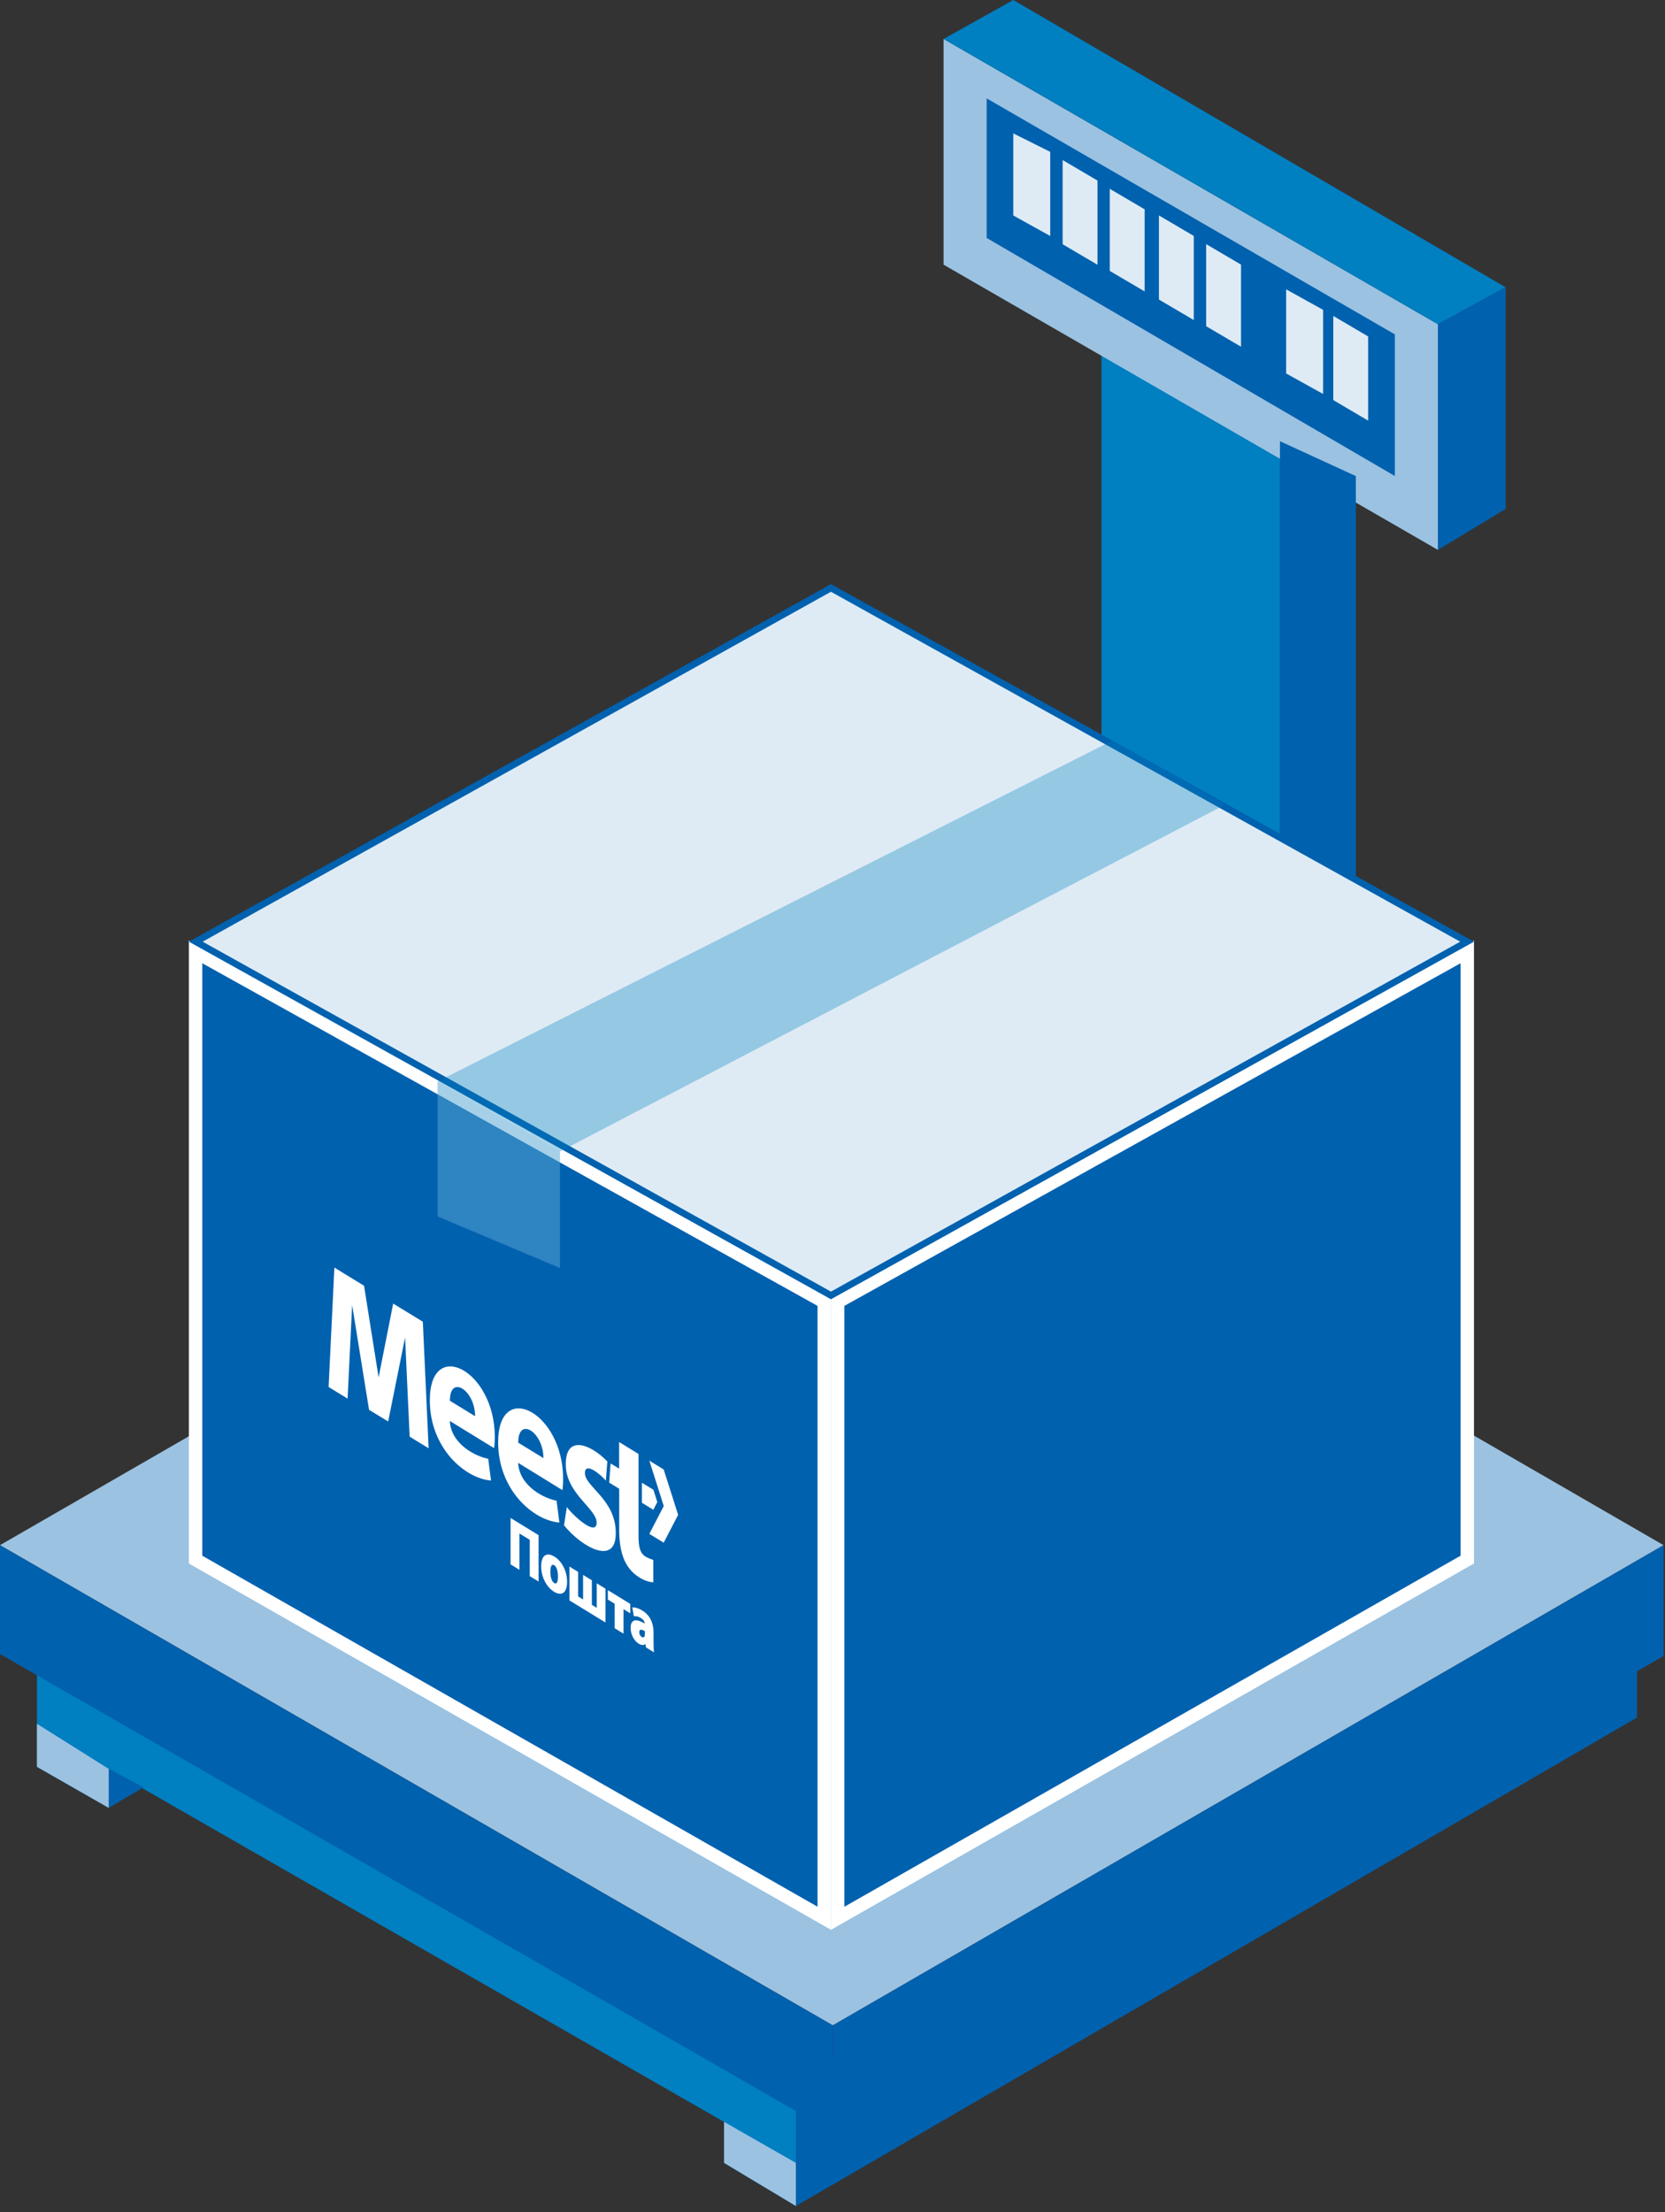 <svg width="256" height="340" viewBox="0 0 256 340" fill="none" xmlns="http://www.w3.org/2000/svg">
<rect x="0" y="0" width="256" height="340" fill="#333333" stroke="none"/>
<g clip-path="url(#clip0_1127_928)">
<path d="M196.799 224.24L169.359 208.15V51.72L196.799 67.8V224.24Z" fill="#007FC1"/>
<path d="M221.088 84.52L145.078 40.68V5.99L221.088 49.83V84.52Z" fill="#9BC2E1"/>
<path d="M214.463 73.16L151.703 36.57V15.12L214.463 51.39V73.16Z" fill="#0061AF"/>
<path d="M161.477 36.27L155.797 33.12V20.5L161.477 23.34V36.27Z" fill="#DEEBF5"/>
<path d="M168.743 40.69L163.383 37.54V24.6L168.743 27.75V40.69Z" fill="#DEEBF5"/>
<path d="M175.993 44.79L170.633 41.64V29.02L175.993 32.17V44.79Z" fill="#DEEBF5"/>
<path d="M183.548 49.19L178.188 46.04V33.11L183.548 36.26V49.19Z" fill="#DEEBF5"/>
<path d="M190.813 53.29L185.453 50.14V37.52L190.813 40.67V53.29Z" fill="#DEEBF5"/>
<path d="M210.36 64.65L205 61.49V48.56L210.36 51.71V64.65Z" fill="#DEEBF5"/>
<path d="M203.43 60.55L197.75 57.4V44.47L203.43 47.62V60.55Z" fill="#DEEBF5"/>
<path d="M208.467 216.05V73.17L196.797 67.81V222.67L208.467 216.05Z" fill="#0061AF"/>
<path d="M221.094 49.83L231.504 44.15V78.21L221.094 84.52V49.83Z" fill="#0061AF"/>
<path d="M145.078 5.99L155.798 0L231.488 44.15L221.078 49.83L145.078 5.99Z" fill="#007FC1"/>
<path d="M122.383 339.04L251.693 263.98V251.68L122.383 319.49V339.04Z" fill="#0061AF"/>
<path d="M5.68 252.95V271.56L16.72 277.87V271.88L111.34 326.13V332.44L122.38 339.06V320.45L5.68 252.95Z" fill="#007FC1"/>
<path d="M128.05 311.28L0 237.48L128.05 163.68L255.78 237.48L128.05 311.28Z" fill="#9BC2E1"/>
<path d="M0 237.49V254.21L128.05 327.7V311.3L0 237.49Z" fill="#0061AF"/>
<path d="M128.047 311.29L255.777 237.49V254.52L128.047 327.69V311.29Z" fill="#0061AF"/>
<path d="M16.719 277.85L22.079 274.7L16.719 271.86V277.85Z" fill="#0061AF"/>
<path d="M5.68 271.55V264.93L16.72 271.87V277.86L5.68 271.55Z" fill="#9BC2E1"/>
<path d="M111.328 326.11L122.368 332.42V339.04L111.328 332.42V326.11Z" fill="#9BC2E1"/>
<path d="M126.73 200.1V294.82L30.07 239.7V146.29L126.73 200.1Z" fill="#0061AF" stroke="white" stroke-width="2.059"/>
<path d="M225.599 239.7L128.789 294.83V200.1L225.599 146.29V239.7Z" fill="#0061AF" stroke="white" stroke-width="2.059"/>
<path d="M225.572 144.73L127.762 199.1L30.102 144.73L127.762 90.36L225.572 144.73Z" fill="#DEEBF5" stroke="#0061AF" stroke-width="1.03"/>
<path d="M171.073 113.8L67.273 166.22V186.83L86.093 194.75V176.98L188.393 123.66L171.073 113.8Z" fill="#007FC1" fill-opacity="0.33"/>
<path opacity="0.3" d="M67.281 166.23L86.101 176.98V194.9L67.281 186.98V166.23Z" fill="#9BC2E1"/>
<path d="M89.933 226.42C89.933 224.56 92.403 226.68 93.153 227.56L93.383 224.62C90.873 222 86.983 220.42 86.993 225.02C86.943 229.52 91.733 231.85 91.733 234.01C91.733 236.29 87.983 232.81 87.153 231.62L86.723 234.44C89.513 237.87 94.813 240.74 94.673 235.5C94.643 230.47 89.933 228.46 89.933 226.42ZM83.553 224.1C83.553 220.08 79.653 217.63 79.683 221.73L83.553 224.1ZM79.663 224.83C79.873 228.52 83.853 230.35 85.573 230.64L86.003 234C81.973 233.68 76.593 228.98 76.593 221.67C76.593 211.93 86.583 217.01 86.583 227.29C86.583 228.07 86.523 228.71 86.473 229.02L79.663 224.83ZM93.663 227.87L95.203 228.81V234.93C95.203 238.14 95.783 240.9 98.333 242.46C99.253 243.03 100.023 243.17 100.443 243.19V239.75C98.913 239.22 98.173 238.89 98.173 236.06V223.46L95.193 221.63V225.72L93.883 224.92L93.663 227.87ZM98.693 230.96L100.453 232.04L101.063 230.86L100.463 228.96L98.693 227.88V230.96ZM59.683 218.47L62.283 205.55L62.983 220.8L65.903 222.59L65.013 203.14L60.453 200.35L58.213 211.69L55.973 197.61L51.413 194.82L50.523 213.17L53.443 214.96L54.143 200.57L56.743 216.68L59.683 218.47Z" fill="white"/>
<path d="M73.046 217.66C73.046 213.64 69.146 211.19 69.176 215.29L73.046 217.66ZM69.156 218.39C69.366 222.08 73.346 223.91 75.066 224.2L75.496 227.55C71.466 227.23 66.086 222.53 66.086 215.22C66.086 205.48 76.076 210.56 76.076 220.84C76.076 221.62 76.016 222.26 75.966 222.57L69.156 218.39Z" fill="white"/>
<path d="M102.046 225.85L104.266 232.82L102.046 237.1L99.836 235.75L102.056 231.47L99.836 224.49L102.046 225.85Z" fill="white"/>
<path d="M99.15 251.13C99.15 251.23 99.15 251.32 99.14 251.4C99.08 251.65 98.87 251.71 98.67 251.59C98.45 251.45 98.29 251.18 98.29 250.85C98.29 250.39 98.61 250.37 99.16 250.71L99.15 251.13ZM100.48 250.88C100.48 249.58 100.03 248.31 98.76 247.53C97.99 247.06 97.46 247.03 97.22 247.05L97.46 248.41C97.7 248.35 98.12 248.42 98.51 248.66C99 248.96 99.11 249.26 99.11 249.48V249.52C97.85 248.75 96.96 248.82 96.96 250.22C96.96 251.09 97.43 252.15 98.18 252.61C98.58 252.86 98.95 252.92 99.22 252.68L99.25 252.7L99.33 253.2L100.55 253.95C100.51 253.65 100.49 253.17 100.49 252.65L100.48 250.88ZM93.46 244.39V245.84L94.5 246.48V250.24L95.87 251.08V247.32L96.91 247.96V246.51L93.46 244.39ZM87.55 240.77V245.97L93.1 249.37V244.17L91.75 243.34V247.11L91 246.65V242.88L89.65 242.05V245.82L88.89 245.36V241.59L87.55 240.77ZM85.21 240.56C85.62 240.81 85.79 241.57 85.79 242.29C85.79 243.13 85.58 243.54 85.22 243.31C84.8 243.05 84.62 242.33 84.62 241.57C84.62 240.88 84.77 240.29 85.21 240.56ZM85.26 239.25C83.99 238.47 83.21 239.09 83.21 240.74C83.21 242.44 84.08 243.96 85.18 244.64C86.22 245.28 87.19 245 87.19 243.1C87.2 241.54 86.42 239.96 85.26 239.25ZM78.5 233.3V240.43L79.87 241.27V235.69L81.45 236.66V242.24L82.81 243.07V235.94L78.5 233.3Z" fill="white"/>
</g>
<defs>
<clipPath id="clip0_1127_928">
<rect width="256" height="340" fill="white"/>
</clipPath>
</defs>
</svg>
